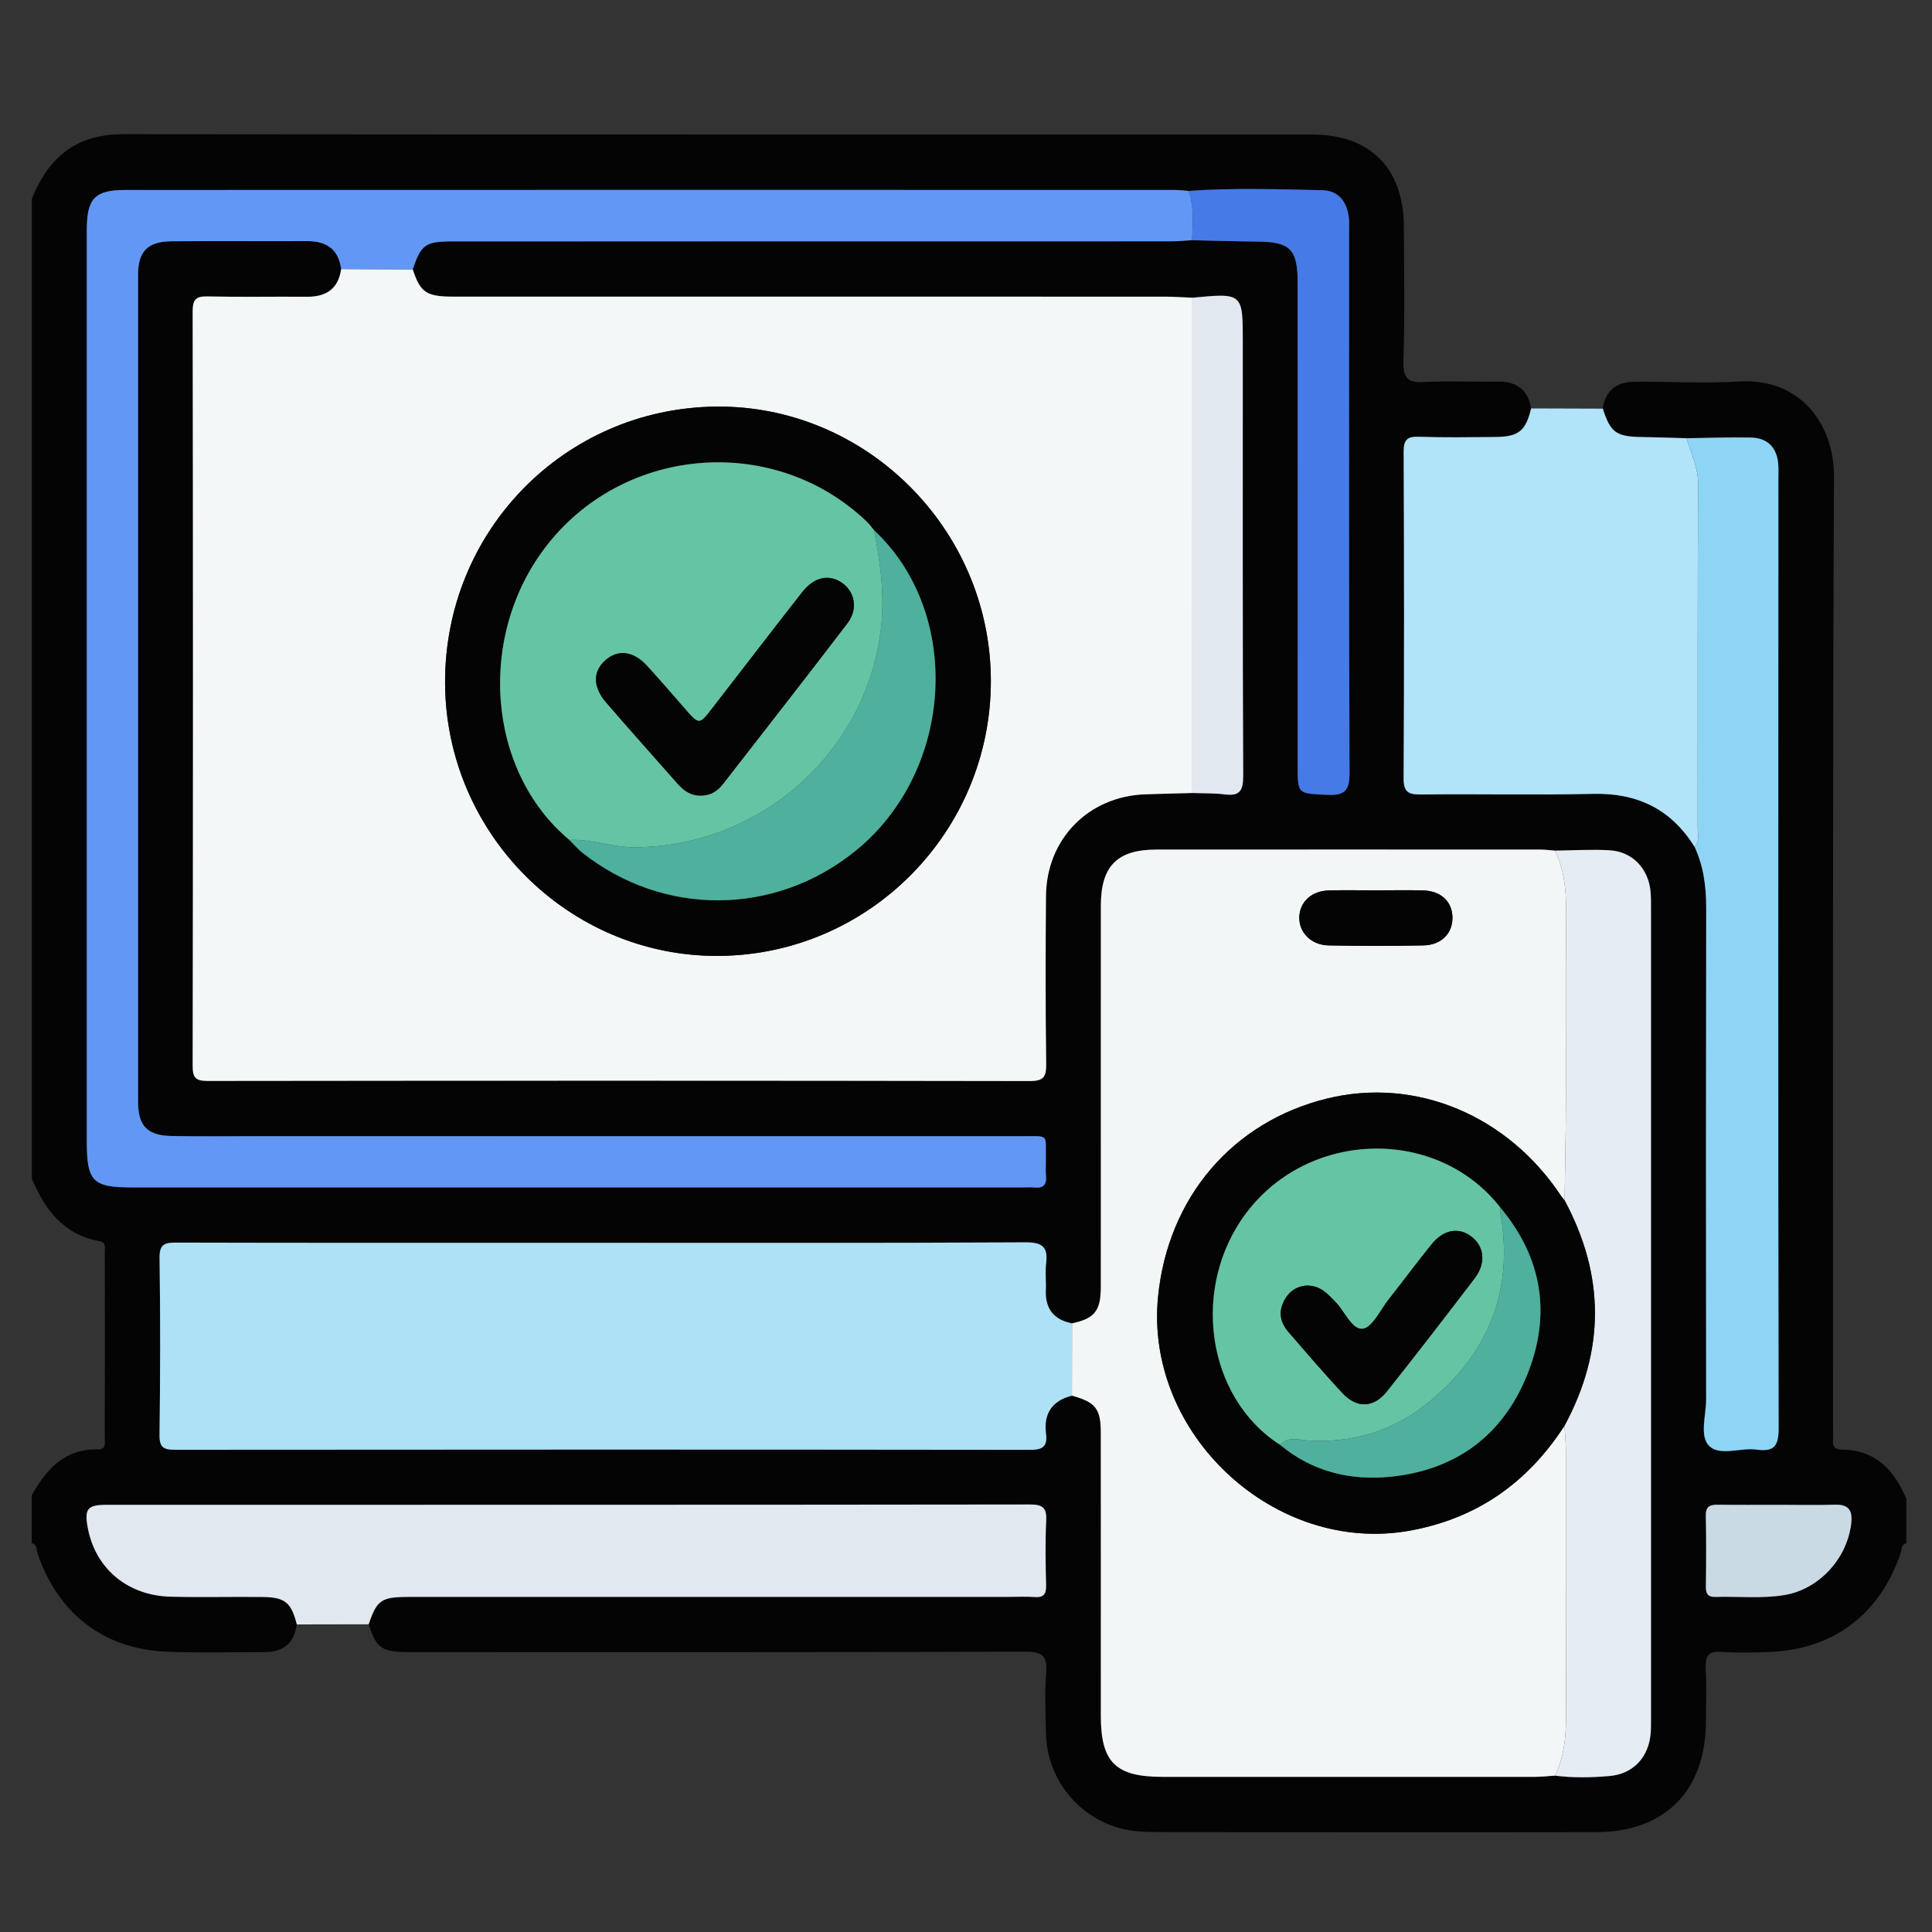 <?xml version="1.0" encoding="UTF-8"?>
<svg xmlns="http://www.w3.org/2000/svg" xmlns:xlink="http://www.w3.org/1999/xlink" version="1.1" id="Layer_1" x="0px" y="0px" width="85px" height="85px" viewBox="0 0 85 85" xml:space="preserve">
<rect x="0" y="0" width="85" height="85" fill="#333333" stroke="none"/>
<g id="Layer_1_1_" display="none">
	<path display="inline" fill="#030303" d="M42.807,4.472c11.269,0,22.541,0.083,33.808-0.04c4.668-0.05,8.201,3.523,8.171,8.15   c-0.093,14.03-0.03,28.062-0.036,42.092c-0.001,3.911-2.402,6.93-6.115,7.725c-0.722,0.156-1.455,0.146-2.188,0.146   c-6.227,0.003-12.452,0.011-18.68-0.011c-0.636-0.004-0.883,0.113-0.861,0.82c0.055,1.887,0.041,3.774,0.005,5.662   c-0.011,0.575,0.123,0.764,0.731,0.756c2.534-0.035,5.071-0.043,7.605-0.002c2.023,0.033,3.799,0.73,5.179,2.27   c0.86,0.957,1.315,2.081,1.313,3.38c-0.004,1.269,0.003,2.536-0.002,3.806c-0.004,1.283-0.434,1.723-1.721,1.723   c-10.113,0.003-20.229,0-30.343,0c-7.945,0-15.89,0.002-23.835,0c-1.569,0-1.926-0.359-1.928-1.938c0-0.985,0-1.973,0-2.959   c0-3.25,1.911-5.522,5.111-6.137c1.094-0.208,2.189-0.146,3.286-0.152c1.888-0.013,3.776-0.036,5.662,0.015   c0.662,0.021,0.786-0.191,0.773-0.801c-0.04-1.859-0.05-3.723,0.003-5.578c0.021-0.731-0.233-0.865-0.905-0.863   c-6.311,0.023-12.622,0.006-18.933,0.018c-3.29,0.008-5.734-1.385-7.253-4.318c-0.511-0.986-0.75-2.061-0.75-3.174   c-0.003-14.37-0.021-28.738,0.01-43.105C0.925,7.689,4.33,4.485,8.742,4.481C20.098,4.464,31.452,4.472,42.807,4.472z    M74.936,42.17c-1.027,0.671-1.494,1.51-0.854,2.717c0.128,0.24,0.154,0.535,0.217,0.807c0.08,0.352,0.286,0.531,0.649,0.523   c1.06,0.271,2.118,0.547,3.18,0.819c1.106,0.296,2.214,0.595,3.322,0.888c0.353,0.094,0.618,0.137,0.601-0.416   c-0.041-1.316-0.031-2.638-0.002-3.955c0.01-0.432-0.166-0.585-0.546-0.673c-1.116-0.26-2.226-0.543-3.338-0.817   c-0.531-0.146-1.083-0.241-1.589-0.447C75.837,41.315,75.316,41.498,74.936,42.17z M80.848,39.854   c0.037,0.02,0.075,0.039,0.114,0.058c-0.017-0.042-0.034-0.083-0.051-0.125c-0.06-0.124-0.103-0.262-0.183-0.37   c-2.58-3.447-7.89-3.564-10.853-0.207c-0.59,0.668-1.183,0.963-2.062,0.733c-5.572-1.457-11.149-2.902-16.729-4.34   c-0.768-0.198-1.188-0.633-1.341-1.429c-0.646-3.31-3.31-5.64-6.655-5.796c-1.201-0.056-2.37,0.157-3.539,0.887   c1.757,0.452,3.354,0.897,4.969,1.264c0.905,0.206,1.41,0.689,1.625,1.59c0.287,1.202,0.631,2.391,0.979,3.577   c0.183,0.612,0.033,1.105-0.394,1.543c-0.94,0.97-1.887,1.936-2.826,2.907c-0.477,0.493-1.016,0.624-1.688,0.435   c-1.353-0.379-2.715-0.724-4.083-1.045c-0.324-0.076-0.655-0.3-1.094-0.127c0.127,0.184,0.211,0.325,0.315,0.45   c2.805,3.407,7.819,3.493,10.792,0.141c0.646-0.726,1.271-0.942,2.221-0.69c5.402,1.437,10.814,2.847,16.238,4.209   c1.008,0.254,1.539,0.721,1.733,1.756c0.356,1.889,1.433,3.345,3.024,4.4c2.127,1.416,5.152,1.555,6.932,0.338   c-0.248-0.279-0.609-0.27-0.923-0.354c-1.356-0.362-2.718-0.711-4.084-1.038c-0.698-0.168-1.144-0.552-1.333-1.251   c-0.338-1.247-0.7-2.488-1.039-3.734c-0.191-0.707-0.05-1.314,0.503-1.847c0.833-0.799,1.657-1.611,2.425-2.471   c0.641-0.716,1.328-0.907,2.258-0.643C77.672,39.123,79.232,39.597,80.848,39.854z M71.443,52.832   c-0.848-0.587-1.752-0.85-2.815-0.828c-3.257,0.059-6.517,0.061-9.772-0.003c-0.922-0.019-1.551,0.265-2.022,1.006   c-0.657,0.611-1.38,0.72-2.146,0.233c-1.453-0.924-2.764-0.811-4.408-0.139c-1.754,0.717-2.854,1.609-3.25,3.438   c-0.166,0.772-0.734,1.168-1.543,1.168c-1.771,0.002-3.542,0.002-5.314,0c-0.764-0.001-1.273-0.366-1.532-1.085   c-0.114-0.316-0.284-0.62-0.35-0.943c-0.254-1.254-0.949-2.021-2.247-2.209c-0.243-0.035-0.501-0.138-0.697-0.283   c-1.479-1.104-2.923-0.855-4.375,0.054c-0.766,0.479-1.487,0.379-2.144-0.234c-0.472-0.745-1.102-1.046-2.026-1.006   c-1.852,0.08-3.709,0.021-5.564,0.024c-4.58,0.009-9.161,0.021-13.741,0.031c-1.038-0.231-1.361-0.592-1.361-1.596   C6.129,37.644,6.128,24.824,6.136,12.005c0-1.399,0.862-2.254,2.25-2.313C8.583,9.683,8.78,9.688,8.977,9.688   c22.568,0,45.134,0,67.705,0c0.281,0,0.563-0.004,0.844,0.021c1.107,0.103,1.912,0.931,1.99,2.044   c0.021,0.281,0.01,0.563,0.01,0.845c0,7.241,0,14.481,0.008,21.722c0,0.31-0.146,0.677,0.283,0.877   c0.785,0.365,1.439,0.938,2.222,1.531c0-0.281,0-0.44,0-0.6c0-7.974,0.008-15.947-0.004-23.92c-0.005-2.98-2.066-5.029-5.06-5.03   c-22.767-0.006-45.531-0.006-68.294,0C5.654,7.181,3.618,9.25,3.61,12.293c-0.008,3.156-0.002,6.311-0.002,9.467   c0,10.96,0.006,21.92-0.006,32.879c-0.002,1.519,0.449,2.82,1.55,3.873c1.112,1.066,2.479,1.317,3.97,1.316   c22.455-0.014,44.911-0.01,67.366-0.01c0.31,0,0.619-0.004,0.93-0.021c2.211-0.107,4.032-1.611,4.475-3.794   c0.342-1.685,0.078-3.396,0.15-5.233C78.824,53.631,75.311,54.195,71.443,52.832z M74.945,34.031   c0.308,0.015,0.627-0.016,0.922,0.054c0.855,0.204,0.976-0.165,0.972-0.946c-0.034-6.354-0.019-12.709-0.019-19.064   c0-1.797,0-1.797-1.872-1.635c-0.169-0.015-0.335-0.044-0.503-0.044C52.814,12.394,31.182,12.397,9.55,12.38   c-0.608,0-0.729,0.175-0.728,0.75c0.017,11.802,0.02,23.604-0.006,35.405c-0.001,0.705,0.233,0.802,0.849,0.799   c4.844-0.021,9.689-0.012,14.534-0.012c0.269,0,0.537,0,0.967,0c-0.768-0.805-0.59-1.563-0.155-2.262   c0.853-1.365,0.727-2.57,0.132-4.112c-0.715-1.852-1.674-3.013-3.592-3.436c-0.753-0.166-1.068-0.736-1.059-1.518   c0.021-1.662,0.005-3.323,0.006-4.985c0.001-1.238,0.155-1.615,1.328-1.917c1.692-0.437,2.481-1.452,3.196-3.057   c0.773-1.735,0.805-3.118-0.13-4.655c-0.489-0.804-0.248-1.476,0.405-2.103c1.138-1.091,2.236-2.224,3.353-3.339   c0.917-0.916,1.249-1.059,2.363-0.427c1.477,0.838,2.726,0.743,4.346,0.105c1.782-0.702,2.845-1.629,3.262-3.439   c0.199-0.863,0.836-1.189,1.712-1.175c1.548,0.027,3.099,0.007,4.646,0.007c1.457,0,1.775,0.124,2.166,1.48   c0.442,1.54,1.338,2.305,2.832,2.987c1.822,0.833,3.312,0.928,4.961-0.115c0.65-0.41,1.287-0.222,1.828,0.331   c0.905,0.927,1.825,1.839,2.748,2.75c1.911,1.888,1.873,1.699,0.728,4.084c-0.419,0.874-0.572,1.615,0.011,2.481   c0.37,0.548,0.657,1.205,0.782,1.852c0.205,1.044,0.806,1.515,1.769,1.842c2.66,0.903,2.346,0.848,2.356,3.405   c0.004,0.758-0.247,1.707,0.112,2.224c0.393,0.564,1.434,0.473,2.181,0.703c0.024,0.008,0.053,0.018,0.079,0.028   c0.322,0.131,0.568,0.053,0.824-0.2C70.182,35.062,72.412,34.192,74.945,34.031z M28.872,35.802   c-0.384-7.415,5.85-14.176,13.27-14.392c7.521-0.219,13.526,4.876,14.538,12.356c0.051,0.375,0.184,0.542,0.524,0.628   c1.553,0.393,3.104,0.795,4.653,1.2c0.383,0.1,0.592,0.101,0.604-0.429c0.043-1.681,0.068-1.681-1.525-2.302   c-0.263-0.102-0.519-0.222-0.785-0.305c-0.649-0.203-1.035-0.629-1.196-1.291c-0.392-1.594-1.022-3.091-1.874-4.496   c-0.318-0.524-0.33-1.057-0.063-1.607c0.172-0.354,0.32-0.717,0.48-1.077c0.563-1.26,0.564-1.263-0.406-2.227   c-0.558-0.555-1.046-1.376-1.714-1.571c-0.721-0.211-1.489,0.494-2.226,0.823c-0.687,0.308-1.271,0.292-1.906-0.106   c-1.102-0.689-2.273-1.287-3.54-1.542c-1.326-0.268-2.115-0.93-2.392-2.239c-0.033-0.162-0.146-0.31-0.176-0.472   c-0.168-0.87-0.664-1.171-1.549-1.069c-0.859,0.099-1.88-0.213-2.564,0.152c-0.661,0.354-0.703,1.461-1.011,2.238   c-0.252,0.637-0.655,1.001-1.322,1.157c-0.987,0.23-1.962,0.541-2.853,1.019c-2.883,1.548-1.911,1.406-5.009,0.099   c-0.406-0.171-0.671-0.167-0.946,0.18c-0.173,0.219-0.398,0.397-0.594,0.6c-0.548,0.563-1.422,1.067-1.547,1.714   c-0.124,0.638,0.483,1.436,0.82,2.14c0.334,0.699,0.313,1.323-0.105,1.989c-0.673,1.076-1.271,2.223-1.501,3.464   c-0.261,1.414-1.067,2.091-2.37,2.493c-1.407,0.433-1.39,0.504-1.383,1.952c0.004,0.787-0.25,1.764,0.121,2.307   c0.369,0.541,1.362,0.688,2.107,0.931c0.758,0.247,1.151,0.742,1.317,1.491c0.232,1.047,0.506,2.131,1.123,2.981   c1.118,1.539,1.053,2.987,0.071,4.498c-0.367,0.563-0.319,1.021,0.257,1.407c0.137,0.093,0.237,0.24,0.362,0.354   c0.6,0.545,1.05,1.491,1.784,1.58c0.679,0.082,1.458-0.479,2.158-0.828c0.678-0.338,1.277-0.304,1.906,0.102   c0.806,0.52,1.659,1.056,2.582,1.216c2.109,0.36,3.345,1.505,3.743,3.588c0.078,0.408,0.328,0.521,0.729,0.511   c0.816-0.027,1.639-0.059,2.449,0.006c0.662,0.054,0.958-0.209,1.131-0.813c0.16-0.563,0.438-1.096,0.633-1.649   c0.193-0.557,0.563-0.904,1.122-1.039c1.653-0.396,3.199-1.056,4.654-1.928c0.474-0.281,0.938-0.295,1.45-0.103   c0.854,0.321,1.705,1.192,2.527,0.896c0.791-0.285,1.315-1.265,2.019-1.869c0.511-0.438,0.573-0.812,0.278-1.425   c-0.369-0.772-1.064-1.556-0.851-2.415c0.226-0.895-0.206-0.964-0.798-1.089c-0.305-0.063-0.619-0.103-0.898-0.224   c-0.559-0.242-0.869-0.075-1.246,0.408c-2.629,3.394-6.104,5.319-10.395,5.502C35.58,49.609,29.284,43.768,28.872,35.802z    M42.837,78.238c7.856,0,15.714,0.005,23.572-0.008c0.858-0.002,2.01,0.379,2.493-0.174c0.424-0.483,0.103-1.607,0.137-2.447   c0.041-0.998-0.413-1.729-1.189-2.289c-0.9-0.65-1.928-0.862-3.024-0.862c-14.673,0.005-29.345,0.004-44.017,0.004   c-0.226,0-0.451-0.002-0.675,0.017c-2.325,0.191-3.51,1.459-3.51,3.748c0,0.338,0.051,0.688-0.01,1.012   c-0.168,0.904,0.253,1.021,1.05,1.02C26.053,78.229,34.445,78.238,42.837,78.238z M42.756,69.755c3.547,0,7.096-0.009,10.645,0.011   c0.549,0.002,0.802-0.092,0.787-0.729c-0.043-1.913-0.039-3.83-0.004-5.743c0.012-0.62-0.238-0.761-0.791-0.76   c-7.098,0.01-14.191,0.011-21.29-0.005c-0.522,0-0.676,0.166-0.669,0.68c0.025,1.941,0.036,3.887-0.005,5.828   c-0.012,0.615,0.199,0.734,0.767,0.73C35.717,69.743,39.237,69.755,42.756,69.755z M51.479,42.481   c-0.918-0.495-1.563-0.34-2.375,0.355c-5.365,4.607-13.638,2.094-15.629-4.689c-0.187-0.637-0.344-1.272,0.176-1.829   c0.523-0.561,1.155-0.438,1.806-0.269c2.121,0.552,4.249,1.08,6.369,1.632c0.311,0.081,0.543,0.148,0.837-0.112   c1.762-1.557,1.749-1.543,1.166-3.745c-0.151-0.574-0.441-0.801-0.995-0.934c-2.103-0.508-4.196-1.057-6.287-1.612   c-1.507-0.4-1.809-1.489-0.745-2.606c4.949-5.192,13.729-3.345,16.174,3.403c0.073,0.211,0.139,0.427,0.207,0.641   c0.245,0.746,0.991,0.717,1.473,0.663c0.434-0.049,0.104-0.634,0.017-0.957c-1.271-4.605-5.249-7.93-9.894-8.291   c-4.811-0.374-9.317,2.3-11.229,6.659c-1.946,4.435-0.879,9.558,2.675,12.853C39.92,48.001,47.711,47.467,51.479,42.481z    M60.552,49.271c2.269,0,4.388,0,6.589,0c-0.58-0.953-1.072-1.862-1.316-2.875c-0.068-0.282-0.271-0.342-0.482-0.396   c-1.711-0.445-3.426-0.873-5.133-1.327c-0.516-0.136-0.563,0.084-0.402,0.468c0.282,0.672,0.576,1.338,0.896,1.994   C61.05,47.855,61.2,48.557,60.552,49.271z"></path>
	<path display="inline" fill="#D7EBFD" d="M74.945,34.031c-2.533,0.161-4.766,1.03-6.59,2.832c-0.256,0.253-0.502,0.332-0.824,0.2   c-0.026-0.011-0.053-0.02-0.079-0.028c-0.747-0.23-1.788-0.139-2.181-0.703c-0.359-0.518-0.108-1.466-0.112-2.224   c-0.013-2.558,0.304-2.502-2.357-3.405c-0.962-0.327-1.563-0.798-1.768-1.842c-0.125-0.647-0.412-1.304-0.782-1.852   c-0.583-0.867-0.43-1.607-0.011-2.481c1.147-2.385,1.186-2.196-0.728-4.084c-0.923-0.91-1.843-1.823-2.746-2.75   c-0.543-0.553-1.18-0.741-1.828-0.331c-1.651,1.042-3.141,0.947-4.961,0.115c-1.494-0.682-2.392-1.447-2.834-2.987   c-0.391-1.356-0.707-1.479-2.164-1.48c-1.551,0-3.101,0.021-4.647-0.007c-0.876-0.015-1.513,0.312-1.712,1.175   c-0.417,1.81-1.48,2.737-3.262,3.439c-1.62,0.638-2.869,0.733-4.346-0.105c-1.115-0.632-1.446-0.489-2.363,0.427   c-1.116,1.115-2.214,2.248-3.353,3.339c-0.653,0.627-0.895,1.298-0.405,2.103c0.935,1.538,0.903,2.92,0.13,4.655   c-0.714,1.604-1.503,2.62-3.196,3.057c-1.173,0.303-1.327,0.679-1.328,1.917c-0.001,1.662,0.014,3.324-0.006,4.985   c-0.009,0.782,0.305,1.352,1.059,1.518c1.918,0.422,2.877,1.584,3.592,3.436c0.595,1.542,0.721,2.747-0.132,4.112   c-0.435,0.696-0.613,1.457,0.155,2.262c-0.43,0-0.698,0-0.967,0c-4.844,0-9.689-0.012-14.534,0.012   c-0.616,0.003-0.85-0.094-0.849-0.799C8.843,36.733,8.84,24.931,8.823,13.129c0-0.575,0.12-0.75,0.728-0.75   c21.631,0.017,43.264,0.014,64.895,0.016c0.168,0,0.334,0.029,0.504,0.044C74.947,19.637,74.945,26.834,74.945,34.031z"></path>
	<path display="inline" fill="#E8EBED" d="M28.825,53.007c0.657,0.613,1.378,0.714,2.144,0.234c1.452-0.909,2.897-1.157,4.375-0.054   c0.196,0.146,0.455,0.248,0.697,0.283c1.298,0.188,1.993,0.955,2.247,2.209c0.065,0.323,0.236,0.627,0.35,0.943   c0.259,0.719,0.768,1.084,1.532,1.085c1.771,0.002,3.543,0.002,5.314,0c0.809,0,1.379-0.396,1.545-1.168   c0.394-1.829,1.494-2.724,3.248-3.438c1.646-0.672,2.957-0.785,4.408,0.139c0.766,0.484,1.486,0.378,2.146-0.233   c4.573,0.004,9.146,0.007,13.721,0.015c0.315,0,0.614-0.035,0.892-0.188c3.867,1.364,7.383,0.799,10.601-2.063   c-0.071,1.843,0.188,3.553-0.149,5.234c-0.441,2.182-2.265,3.686-4.476,3.794c-0.312,0.017-0.62,0.021-0.931,0.021   c-22.454,0-44.91-0.004-67.365,0.011c-1.49,0.001-2.858-0.25-3.97-1.315c-1.101-1.055-1.552-2.357-1.55-3.873   C3.615,43.68,3.608,32.72,3.608,21.76c0-3.156-0.006-6.311,0.002-9.467C3.618,9.25,5.654,7.181,8.678,7.18   c22.765-0.006,45.53-0.006,68.294,0c2.991,0,5.055,2.05,5.06,5.03c0.012,7.974,0.004,15.947,0.004,23.92c0,0.159,0,0.318,0,0.6   c-0.78-0.593-1.435-1.166-2.22-1.531c-0.433-0.2-0.285-0.567-0.285-0.877c-0.008-7.241-0.006-14.481-0.006-21.722   c0-0.282,0.009-0.564-0.012-0.845c-0.076-1.114-0.883-1.942-1.988-2.044c-0.28-0.026-0.563-0.021-0.846-0.021   c-22.568-0.001-45.137-0.001-67.705,0c-0.197,0-0.395-0.005-0.592,0.003c-1.388,0.059-2.249,0.914-2.25,2.313   c-0.005,12.818-0.004,25.638,0,38.457c0,1.004,0.324,1.362,1.361,1.596c-0.106,0.771,0.311,0.967,0.993,0.965   C15.267,53.011,22.046,53.011,28.825,53.007z"></path>
	<path display="inline" fill="#FBDD75" d="M28.872,35.802c0.413,7.966,6.708,13.808,14.671,13.474   c4.289-0.18,7.766-2.106,10.395-5.5c0.375-0.483,0.688-0.65,1.246-0.408c0.279,0.119,0.596,0.16,0.898,0.224   c0.592,0.125,1.021,0.194,0.798,1.091c-0.216,0.857,0.479,1.641,0.851,2.414c0.295,0.612,0.23,0.984-0.278,1.426   c-0.701,0.604-1.228,1.584-2.021,1.869c-0.822,0.295-1.674-0.576-2.524-0.897c-0.515-0.192-0.979-0.181-1.451,0.103   c-1.455,0.872-3.001,1.53-4.654,1.928c-0.563,0.136-0.929,0.482-1.12,1.037c-0.195,0.558-0.475,1.086-0.635,1.651   c-0.173,0.604-0.469,0.866-1.131,0.813c-0.813-0.063-1.633-0.035-2.449-0.008c-0.4,0.014-0.651-0.102-0.729-0.51   c-0.398-2.083-1.634-3.226-3.743-3.588c-0.923-0.16-1.776-0.695-2.582-1.216c-0.629-0.403-1.228-0.438-1.906-0.103   c-0.7,0.35-1.479,0.91-2.158,0.83c-0.734-0.09-1.184-1.035-1.784-1.58c-0.125-0.112-0.225-0.262-0.362-0.354   c-0.576-0.387-0.625-0.844-0.257-1.407c0.982-1.511,1.046-2.959-0.071-4.498c-0.617-0.851-0.891-1.934-1.123-2.981   c-0.166-0.749-0.559-1.244-1.317-1.491c-0.745-0.243-1.738-0.39-2.107-0.931c-0.371-0.543-0.116-1.521-0.121-2.307   c-0.007-1.448-0.024-1.519,1.383-1.952c1.303-0.402,2.109-1.079,2.37-2.493c0.23-1.242,0.828-2.389,1.501-3.464   c0.418-0.666,0.44-1.29,0.105-1.989c-0.337-0.704-0.944-1.502-0.82-2.14c0.125-0.647,0.999-1.151,1.547-1.714   c0.196-0.202,0.421-0.38,0.594-0.6c0.275-0.347,0.54-0.351,0.946-0.18c3.098,1.307,2.126,1.449,5.009-0.099   c0.891-0.478,1.866-0.789,2.853-1.019c0.667-0.155,1.07-0.52,1.322-1.157c0.308-0.777,0.35-1.885,1.011-2.238   c0.684-0.366,1.705-0.054,2.564-0.152c0.887-0.102,1.381,0.2,1.551,1.069c0.028,0.163,0.141,0.31,0.174,0.472   c0.274,1.309,1.063,1.971,2.392,2.239c1.265,0.255,2.44,0.853,3.54,1.542c0.636,0.398,1.223,0.414,1.906,0.106   c0.732-0.329,1.505-1.034,2.226-0.823c0.668,0.195,1.156,1.016,1.714,1.571c0.973,0.964,0.969,0.967,0.406,2.227   c-0.16,0.359-0.311,0.723-0.482,1.077c-0.268,0.551-0.256,1.083,0.063,1.607c0.851,1.404,1.481,2.901,1.874,4.496   c0.16,0.662,0.547,1.087,1.197,1.291c0.268,0.083,0.521,0.203,0.785,0.305c1.596,0.622,1.567,0.621,1.524,2.302   c-0.014,0.53-0.224,0.529-0.604,0.429c-1.549-0.404-3.102-0.807-4.652-1.2c-0.342-0.086-0.475-0.253-0.525-0.628   c-1.011-7.48-7.016-12.575-14.537-12.356C34.722,21.625,28.488,28.387,28.872,35.802z"></path>
	<path display="inline" fill="#EBEEF0" d="M42.837,78.238c-8.393,0-16.785-0.012-25.177,0.018c-0.797,0.002-1.218-0.113-1.05-1.018   c0.061-0.326,0.01-0.674,0.01-1.012c0-2.289,1.186-3.559,3.51-3.748c0.224-0.021,0.45-0.019,0.675-0.019   c14.672,0,29.345,0.001,44.017-0.004c1.099,0,2.123,0.212,3.025,0.862c0.775,0.561,1.229,1.289,1.188,2.287   c-0.034,0.842,0.287,1.965-0.138,2.447c-0.482,0.553-1.635,0.172-2.492,0.174C58.552,78.243,50.693,78.238,42.837,78.238z"></path>
	<path display="inline" fill="#817481" d="M80.846,39.855c-1.611-0.258-3.174-0.732-4.738-1.177   c-0.93-0.264-1.615-0.073-2.258,0.643c-0.768,0.86-1.592,1.672-2.425,2.471c-0.553,0.531-0.694,1.14-0.503,1.845   c0.339,1.248,0.701,2.489,1.039,3.736c0.189,0.7,0.635,1.083,1.333,1.251c1.366,0.327,2.728,0.676,4.084,1.038   c0.313,0.084,0.675,0.072,0.923,0.352c-1.779,1.219-4.805,1.08-6.932-0.336c-1.594-1.058-2.668-2.514-3.023-4.4   c-0.195-1.035-0.729-1.504-1.734-1.756c-5.424-1.363-10.836-2.772-16.238-4.209c-0.947-0.252-1.575-0.036-2.221,0.69   c-2.975,3.352-7.987,3.268-10.792-0.141c-0.104-0.125-0.188-0.266-0.315-0.45c0.438-0.173,0.77,0.052,1.094,0.127   c1.368,0.321,2.731,0.666,4.083,1.045c0.673,0.189,1.211,0.058,1.689-0.435c0.938-0.971,1.885-1.937,2.825-2.907   c0.427-0.438,0.572-0.932,0.394-1.543c-0.353-1.186-0.692-2.375-0.979-3.577c-0.215-0.901-0.719-1.385-1.625-1.59   c-1.614-0.367-3.21-0.813-4.968-1.264c1.169-0.73,2.338-0.943,3.539-0.887c3.346,0.157,6.012,2.487,6.655,5.796   c0.153,0.795,0.573,1.23,1.341,1.429c5.577,1.438,11.154,2.883,16.729,4.34c0.88,0.23,1.472-0.064,2.062-0.733   c2.964-3.358,8.271-3.24,10.853,0.207c0.08,0.108,0.123,0.246,0.183,0.37C80.891,39.81,80.867,39.832,80.846,39.855z"></path>
	<path display="inline" fill="#A499A4" d="M42.756,69.755c-3.52,0-7.04-0.012-10.56,0.013c-0.568,0.004-0.779-0.115-0.767-0.729   c0.041-1.94,0.03-3.888,0.005-5.828c-0.006-0.515,0.147-0.681,0.669-0.678c7.096,0.014,14.192,0.013,21.29,0.003   c0.553-0.001,0.803,0.14,0.791,0.76c-0.035,1.913-0.039,3.83,0.004,5.743c0.015,0.638-0.238,0.729-0.787,0.729   C49.854,69.746,46.305,69.755,42.756,69.755z"></path>
	<path display="inline" fill="#E7E9EB" d="M51.479,42.481c-3.768,4.985-11.559,5.52-16.256,1.162   c-3.554-3.294-4.621-8.417-2.675-12.854c1.912-4.359,6.421-7.033,11.229-6.659c4.646,0.361,8.623,3.686,9.895,8.291   c0.09,0.322,0.417,0.908-0.018,0.957c-0.479,0.054-1.227,0.083-1.473-0.663c-0.068-0.213-0.133-0.43-0.207-0.641   c-2.443-6.748-11.225-8.595-16.173-3.403c-1.064,1.117-0.762,2.207,0.745,2.606c2.091,0.555,4.184,1.104,6.287,1.612   c0.552,0.133,0.843,0.36,0.995,0.934c0.583,2.202,0.596,2.188-1.166,3.745c-0.294,0.26-0.526,0.193-0.837,0.112   c-2.121-0.553-4.248-1.081-6.369-1.632c-0.65-0.169-1.283-0.292-1.806,0.269c-0.52,0.556-0.363,1.191-0.176,1.829   c1.993,6.784,10.265,9.297,15.63,4.689C49.913,42.141,50.561,41.986,51.479,42.481z"></path>
	<path display="inline" fill="#C3E1FE" d="M74.945,34.031c0-7.197,0.002-14.394,0.003-21.591c1.872-0.162,1.872-0.162,1.872,1.635   c0,6.355-0.016,12.71,0.019,19.064c0.004,0.781-0.114,1.149-0.972,0.946C75.572,34.015,75.253,34.046,74.945,34.031z"></path>
	<path display="inline" fill="#D4E8FA" d="M60.552,49.271c0.648-0.715,0.498-1.416,0.147-2.139   c-0.318-0.654-0.612-1.322-0.896-1.994c-0.16-0.384-0.109-0.604,0.403-0.468c1.707,0.454,3.422,0.884,5.133,1.327   c0.212,0.057,0.414,0.113,0.481,0.396c0.246,1.013,0.738,1.922,1.318,2.875C64.939,49.271,62.82,49.271,60.552,49.271z"></path>
	<path display="inline" fill="#D2E4F3" d="M28.825,53.007c-6.779,0.004-13.559,0.004-20.338,0.017   c-0.683,0.002-1.099-0.193-0.993-0.965c4.58-0.012,9.161-0.022,13.741-0.033c1.855-0.004,3.712,0.058,5.564-0.022   C27.724,51.961,28.353,52.262,28.825,53.007z"></path>
	<path display="inline" fill="#E6E9EC" d="M78.164,42.063c1.111,0.274,2.223,0.557,3.338,0.817c0.38,0.088,0.557,0.242,0.546,0.673   c-0.03,1.317-0.039,2.639,0.002,3.955c0.019,0.553-0.248,0.51-0.601,0.416c-1.108-0.293-2.215-0.592-3.322-0.888   C78.141,45.379,78.15,43.721,78.164,42.063z"></path>
	<path display="inline" fill="#C2DFFB" d="M78.164,42.063c-0.014,1.658-0.023,3.315-0.037,4.974c-1.061-0.273-2.12-0.547-3.18-0.819   c-0.004-1.35-0.008-2.698-0.012-4.047c0.381-0.673,0.899-0.855,1.64-0.554C77.081,41.822,77.633,41.918,78.164,42.063z"></path>
	<path display="inline" fill="#D2E4F3" d="M71.443,52.832c-0.277,0.154-0.576,0.189-0.894,0.188   c-4.573-0.008-9.146-0.01-13.721-0.014c0.473-0.742,1.103-1.023,2.022-1.006c3.256,0.063,6.518,0.063,9.772,0.003   C69.691,51.982,70.598,52.245,71.443,52.832z"></path>
	<path display="inline" fill="#D3E6F8" d="M74.936,42.17c0.004,1.35,0.008,2.698,0.014,4.047c-0.363,0.008-0.569-0.174-0.649-0.523   c-0.063-0.271-0.089-0.564-0.217-0.807C73.441,43.682,73.906,42.841,74.936,42.17z"></path>
	<path display="inline" fill="#817481" d="M80.911,39.788c0.017,0.042,0.034,0.083,0.051,0.125c-0.039-0.02-0.077-0.039-0.114-0.058   C80.867,39.832,80.891,39.81,80.911,39.788z"></path>
</g>
<path fill-rule="evenodd" clip-rule="evenodd" fill="#040405" d="M1.401,51.852c0-14.369,0-28.738,0-43.108  C2.128,6.93,3.353,5.902,5.407,5.905c17.439,0.02,34.878,0.009,52.316,0.014c2.572,0,4.034,1.487,4.042,4.071  c0.005,1.971,0.043,3.942-0.02,5.912c-0.025,0.781,0.237,0.943,0.941,0.905c1.044-0.057,2.094,0.004,3.14-0.021  c0.847-0.021,1.39,0.308,1.538,1.183c-0.24,0.988-0.55,1.247-1.559,1.255c-1.127,0.01-2.255,0.029-3.38-0.01  c-0.522-0.018-0.673,0.135-0.672,0.668c0.021,4.778,0.026,9.556-0.002,14.333c-0.006,0.643,0.21,0.744,0.777,0.737  c2.523-0.03,5.047,0.03,7.565-0.027c1.947-0.044,3.433,0.676,4.463,2.339c0.394,0.847,0.507,1.739,0.506,2.67  c-0.013,7.211-0.011,14.421-0.003,21.632c0.002,0.696-0.297,1.599,0.124,2.036c0.459,0.479,1.376,0.078,2.085,0.172  c0.748,0.102,0.983-0.117,0.981-0.935c-0.025-13.935-0.013-27.871-0.01-41.807c0-0.188,0.008-0.378-0.003-0.566  c-0.047-0.761-0.458-1.202-1.217-1.218c-0.938-0.019-1.878,0.019-2.816,0.031c-0.657-0.018-1.317-0.044-1.975-0.053  c-1.124-0.016-1.378-0.198-1.714-1.249c0.125-0.775,0.564-1.172,1.409-1.181c1.53-0.016,3.063,0.084,4.587-0.011  c2.673-0.168,4.189,1.858,4.178,4.189c-0.066,13.929-0.037,27.857-0.042,41.787c0,0.188,0.013,0.378-0.003,0.567  c-0.021,0.289,0.057,0.447,0.39,0.449c1.478,0.011,2.311,0.895,2.839,2.171c0,0.649,0,1.298,0,1.945  c-0.246,0.059-0.203,0.298-0.257,0.456c-0.932,2.715-2.996,4.252-5.856,4.335c-0.671,0.018-1.347,0.041-2.014-0.009  c-0.586-0.044-0.729,0.188-0.702,0.735c0.045,0.782,0.016,1.564,0.011,2.348c-0.014,3.019-1.803,4.841-4.807,4.847  c-6.31,0.01-12.615,0.002-18.925,0c-0.429,0-0.858,0-1.285-0.036c-2.234-0.196-3.965-2.047-4.02-4.307  c-0.021-0.892-0.057-1.785,0.011-2.672c0.056-0.739-0.173-0.924-0.908-0.923c-9.046,0.029-18.092,0.021-27.137,0.019  c-1.187,0-1.419-0.167-1.765-1.228c0.363-1.072,0.55-1.204,1.778-1.204c8.774-0.001,17.547,0,26.321,0  c0.404,0,0.808-0.024,1.207,0.005c0.398,0.027,0.504-0.138,0.496-0.518c-0.023-0.942-0.041-1.89,0.005-2.832  c0.025-0.559-0.129-0.721-0.701-0.721c-13.55,0.018-27.099,0.013-40.649,0.015c-0.84,0-0.975,0.184-0.813,1.032  c0.342,1.785,1.757,2.969,3.663,3.01c1.341,0.031,2.683-0.003,4.024,0.012c0.989,0.01,1.261,0.242,1.506,1.207  c-0.108,0.832-0.594,1.222-1.412,1.222c-1.416,0-2.834,0.036-4.249-0.014c-2.8-0.097-4.826-1.651-5.743-4.323  c-0.054-0.158-0.008-0.397-0.255-0.456c0-0.702,0-1.404,0-2.106c0.639-1.151,1.452-2.048,2.904-2.02  c0.386,0.008,0.309-0.29,0.309-0.517c0.004-2.722,0.005-5.443,0.001-8.163c0-0.195,0.077-0.426-0.256-0.486  C2.8,54.319,1.973,53.22,1.401,51.852z M52.45,10.568c0.937,0.021,1.874,0.052,2.809,0.06c1.52,0.011,1.833,0.32,1.833,1.853  c0.004,7.07,0.001,14.139,0.001,21.208c0,1.267,0.004,1.219,1.29,1.282c0.762,0.037,0.993-0.167,0.99-0.964  c-0.029-7.933-0.018-15.866-0.018-23.798c0-0.216,0.015-0.434-0.012-0.646c-0.091-0.699-0.456-1.18-1.188-1.194  C56.203,8.328,54.249,8.26,52.297,8.4c-0.214-0.015-0.427-0.042-0.642-0.042C36.273,8.355,20.89,8.354,5.507,8.356  c-1.334,0.001-1.688,0.375-1.688,1.752c0,13.37,0,26.739,0,40.109c0,1.761,0.256,2.022,1.987,2.022c13.075,0,26.148,0,39.224,0  c0.16,0,0.323-0.015,0.482,0.003c0.381,0.039,0.545-0.113,0.507-0.506c-0.023-0.24,0-0.486-0.006-0.729  c-0.018-1.137,0.177-1.02-1.038-1.02c-11.221-0.003-22.442-0.002-33.664-0.002c-1.262,0-2.523,0.017-3.785-0.009  c-1.048-0.022-1.452-0.45-1.452-1.503c-0.003-12.126-0.003-24.254,0-36.381c0-1.035,0.423-1.47,1.472-1.479  c1.987-0.018,3.974,0.001,5.96-0.008c0.849-0.004,1.385,0.347,1.504,1.229c-0.127,0.881-0.667,1.226-1.513,1.218  c-1.449-0.012-2.899,0.018-4.347-0.014c-0.507-0.012-0.673,0.104-0.673,0.652c0.018,11.07,0.018,22.139,0,33.208  c0,0.543,0.16,0.654,0.67,0.654c12.048-0.014,24.098-0.018,36.147,0.005c0.63,0.002,0.742-0.187,0.734-0.768  c-0.033-2.455-0.028-4.913-0.009-7.37c0.019-2.503,1.862-4.383,4.353-4.476c0.693-0.026,1.391-0.039,2.087-0.058  c0.479,0.018,0.963,0.001,1.438,0.062c0.647,0.082,0.799-0.172,0.798-0.803c-0.026-6.364-0.017-12.728-0.017-19.091  c0-2.169,0-2.169-2.218-1.959c-0.402-0.016-0.802-0.046-1.202-0.046c-10.44-0.002-20.881-0.001-31.322-0.002  c-1.181,0-1.445-0.184-1.776-1.2c0.365-1.092,0.552-1.229,1.76-1.229c10.524-0.002,21.047,0,31.57-0.003  C51.811,10.619,52.131,10.586,52.45,10.568z M47.164,58.223c-0.812-0.162-1.193-0.652-1.151-1.487  c0.017-0.377-0.035-0.76,0.011-1.133c0.087-0.71-0.125-0.948-0.895-0.945c-6.656,0.035-13.313,0.021-19.971,0.021  c-5.797,0-11.596,0.005-17.394-0.01c-0.52-0.003-0.753,0.064-0.744,0.682c0.037,2.593,0.033,5.186-0.002,7.777  c-0.007,0.565,0.19,0.656,0.687,0.656c12.536-0.012,25.071-0.013,37.608,0.003c0.556,0.001,0.779-0.137,0.707-0.712  c-0.111-0.883,0.268-1.454,1.141-1.671c1.042,0.288,1.27,0.573,1.271,1.633c0.004,4.15,0.001,8.302,0.001,12.452  c0,2.044,0.647,2.686,2.706,2.686c5.465,0.002,10.932,0.002,16.396,0c0.294-0.003,0.587-0.033,0.88-0.053  c0.799,0.101,1.604,0.086,2.401,0.017c1.056-0.093,1.738-0.846,1.81-1.921c0.015-0.214,0.012-0.429,0.012-0.646  c0.001-11.866,0.001-23.732,0-35.599c0-0.243,0.003-0.487-0.018-0.728c-0.086-1.018-0.792-1.776-1.802-1.835  c-0.799-0.046-1.603,0.006-2.404,0.016c-0.215-0.016-0.426-0.045-0.639-0.045c-5.634-0.002-11.27-0.004-16.902,0  c-1.723,0.001-2.438,0.728-2.439,2.464c-0.001,5.585,0.002,11.174-0.001,16.761C48.432,57.676,48.164,58.01,47.164,58.223z   M78.239,66.206c-0.881,0-1.765,0.008-2.645-0.004c-0.346-0.005-0.555,0.057-0.546,0.479c0.022,1.05,0.016,2.098,0.003,3.147  c-0.003,0.313,0.12,0.439,0.424,0.43c1.015-0.03,2.035,0.084,3.042-0.084c1.511-0.253,2.738-1.592,2.927-3.129  c0.071-0.576-0.095-0.865-0.718-0.845C79.897,66.226,79.069,66.206,78.239,66.206z"></path>
<path fill-rule="evenodd" clip-rule="evenodd" fill="#F4F7F8" d="M18.16,11.851c0.331,1.016,0.595,1.2,1.776,1.2  c10.441,0.001,20.881,0,31.322,0.002c0.4,0,0.8,0.03,1.202,0.046c-0.001,7.264-0.001,14.528-0.001,21.791  c-0.696,0.019-1.394,0.032-2.087,0.058c-2.49,0.092-4.334,1.973-4.353,4.476c-0.02,2.457-0.024,4.915,0.009,7.37  c0.008,0.581-0.104,0.77-0.734,0.768c-12.049-0.022-24.099-0.019-36.147-0.005c-0.511,0-0.671-0.111-0.67-0.654  c0.018-11.07,0.018-22.139,0-33.208c0-0.549,0.166-0.664,0.673-0.652c1.448,0.032,2.898,0.002,4.347,0.014  c0.846,0.008,1.386-0.336,1.513-1.218C16.06,11.842,17.11,11.846,18.16,11.851z M31.614,42.056  c6.637-0.042,12.006-5.484,11.979-12.142c-0.027-6.648-5.507-12.096-12.094-12.025c-6.662,0.072-11.954,5.481-11.917,12.181  C19.619,36.695,25.042,42.098,31.614,42.056z"></path>
<path fill-rule="evenodd" clip-rule="evenodd" fill="#F3F6F7" d="M68.414,78.121c-0.293,0.02-0.586,0.05-0.88,0.053  c-5.464,0.002-10.931,0.002-16.396,0c-2.059,0-2.706-0.642-2.706-2.686c0-4.15,0.003-8.302-0.001-12.452  c-0.001-1.06-0.229-1.345-1.271-1.633c0.001-1.06,0.004-2.119,0.004-3.181c1-0.213,1.268-0.547,1.268-1.619  c0.003-5.587,0-11.176,0.001-16.761c0.002-1.736,0.717-2.463,2.439-2.464c5.633-0.004,11.269-0.002,16.902,0  c0.213,0,0.424,0.03,0.639,0.045c0.512,1.047,0.502,2.167,0.49,3.298c-0.025,2.58-0.001,5.16-0.009,7.743  c-0.006,1.448-0.038,2.898-0.058,4.349c-0.05-0.062-0.104-0.118-0.149-0.187c-2.357-3.565-6.401-5.251-10.303-4.295  c-4.154,1.018-6.998,4.35-7.434,8.708c-0.607,6.06,5.151,11.39,11.105,10.298c2.94-0.54,5.163-2.116,6.776-4.613  c0.021,0.375,0.061,0.752,0.061,1.126c0.005,3.604-0.008,7.207,0.009,10.81C68.906,75.843,68.95,77.021,68.414,78.121z   M60.54,39.172c-0.694,0-1.392-0.017-2.085,0.004c-0.756,0.024-1.264,0.502-1.291,1.16c-0.025,0.678,0.509,1.242,1.288,1.258  c1.392,0.028,2.782,0.03,4.174,0c0.804-0.018,1.297-0.546,1.276-1.256c-0.021-0.675-0.506-1.136-1.273-1.162  C61.933,39.154,61.235,39.171,60.54,39.172z"></path>
<path fill-rule="evenodd" clip-rule="evenodd" fill="#AEE0F6" d="M47.164,58.223c0,1.062-0.003,2.121-0.004,3.181  c-0.872,0.217-1.251,0.788-1.14,1.671c0.072,0.575-0.151,0.713-0.707,0.712c-12.537-0.016-25.072-0.015-37.608-0.003  c-0.497,0-0.694-0.091-0.687-0.656c0.035-2.592,0.039-5.185,0.002-7.777c-0.009-0.617,0.225-0.685,0.744-0.682  c5.798,0.015,11.597,0.01,17.394,0.01c6.658,0,13.315,0.015,19.971-0.021c0.77-0.003,0.981,0.235,0.895,0.945  c-0.046,0.373,0.006,0.756-0.011,1.133C45.971,57.57,46.353,58.061,47.164,58.223z"></path>
<path fill-rule="evenodd" clip-rule="evenodd" fill="#6297F5" d="M18.16,11.851c-1.05-0.005-2.101-0.009-3.15-0.014  c-0.12-0.883-0.656-1.233-1.504-1.229c-1.986,0.009-3.973-0.01-5.96,0.008c-1.048,0.009-1.472,0.444-1.472,1.479  c-0.003,12.127-0.003,24.255,0,36.381c0,1.053,0.404,1.48,1.452,1.503c1.262,0.025,2.523,0.009,3.785,0.009  c11.222,0,22.443-0.001,33.664,0.002c1.215,0,1.021-0.117,1.038,1.02c0.006,0.242-0.018,0.488,0.006,0.729  c0.038,0.393-0.126,0.545-0.507,0.506c-0.159-0.018-0.322-0.003-0.482-0.003c-13.076,0-26.149,0-39.224,0  c-1.731,0-1.987-0.262-1.987-2.022c0-13.37,0-26.739,0-40.109c0-1.378,0.354-1.751,1.688-1.752  C20.89,8.354,36.273,8.355,51.655,8.357c0.215,0,0.428,0.028,0.642,0.042c0.251,0.708,0.168,1.441,0.153,2.168  c-0.319,0.018-0.64,0.051-0.96,0.051c-10.523,0.003-21.046,0.001-31.57,0.003C18.712,10.622,18.525,10.759,18.16,11.851z"></path>
<path fill-rule="evenodd" clip-rule="evenodd" fill="#B1E3F9" d="M67.365,17.969c1.05,0.003,2.1,0.007,3.152,0.01  c0.336,1.051,0.59,1.233,1.714,1.249c0.657,0.009,1.317,0.035,1.975,0.053c0.187,0.665,0.51,1.274,0.504,2.013  c-0.028,5.041-0.013,10.08-0.018,15.12c-0.001,0.287,0.093,0.598-0.134,0.852c-1.03-1.664-2.516-2.384-4.463-2.339  c-2.519,0.057-5.042-0.003-7.565,0.027c-0.567,0.006-0.783-0.095-0.777-0.737c0.028-4.777,0.023-9.555,0.002-14.333  c-0.001-0.533,0.149-0.686,0.672-0.668c1.125,0.039,2.253,0.02,3.38,0.01C66.815,19.216,67.125,18.957,67.365,17.969z"></path>
<path fill-rule="evenodd" clip-rule="evenodd" fill="#E1E8EF" d="M16.221,71.462c-1.054,0.002-2.108,0.005-3.162,0.006  c-0.246-0.965-0.518-1.197-1.506-1.207c-1.342-0.015-2.683,0.02-4.024-0.012c-1.905-0.041-3.32-1.225-3.663-3.01  c-0.162-0.849-0.028-1.032,0.813-1.032c13.55-0.002,27.099,0.003,40.649-0.015c0.572,0,0.727,0.162,0.701,0.721  c-0.046,0.942-0.028,1.89-0.005,2.832c0.008,0.38-0.098,0.545-0.496,0.518c-0.399-0.029-0.803-0.005-1.207-0.005  c-8.773,0-17.546-0.001-26.321,0C16.771,70.258,16.584,70.39,16.221,71.462z"></path>
<path fill-rule="evenodd" clip-rule="evenodd" fill="#8ED5F5" d="M74.559,37.266c0.227-0.254,0.133-0.565,0.134-0.852  c0.005-5.04-0.011-10.08,0.018-15.12c0.006-0.739-0.317-1.348-0.504-2.013c0.938-0.013,1.879-0.05,2.816-0.031  c0.759,0.016,1.17,0.457,1.217,1.218c0.011,0.188,0.003,0.378,0.003,0.566c-0.003,13.937-0.016,27.873,0.01,41.807  c0.002,0.817-0.233,1.036-0.981,0.935c-0.709-0.094-1.626,0.307-2.085-0.172c-0.421-0.438-0.122-1.34-0.124-2.036  c-0.008-7.211-0.01-14.421,0.003-21.632C75.065,39.005,74.952,38.113,74.559,37.266z"></path>
<path fill-rule="evenodd" clip-rule="evenodd" fill="#E5ECF3" d="M68.414,78.121c0.536-1.101,0.492-2.278,0.488-3.46  c-0.017-3.603-0.004-7.206-0.009-10.81c0-0.374-0.04-0.751-0.061-1.126c1.785-3.303,1.781-6.605,0.004-9.911  c0.02-1.45,0.052-2.9,0.058-4.349c0.008-2.583-0.017-5.163,0.009-7.743c0.012-1.132,0.021-2.251-0.49-3.298  c0.802-0.009,1.605-0.062,2.404-0.016c1.01,0.059,1.716,0.817,1.802,1.835c0.021,0.241,0.018,0.484,0.018,0.728  c0.001,11.867,0.001,23.733,0,35.599c0,0.218,0.003,0.433-0.012,0.646c-0.071,1.075-0.754,1.828-1.81,1.921  C70.018,78.207,69.213,78.222,68.414,78.121z"></path>
<path fill-rule="evenodd" clip-rule="evenodd" fill="#467AE7" d="M52.45,10.568c0.015-0.727,0.098-1.459-0.153-2.168  c1.952-0.14,3.906-0.072,5.858-0.033c0.732,0.014,1.098,0.495,1.188,1.194c0.026,0.213,0.012,0.431,0.012,0.646  c0,7.933-0.012,15.865,0.018,23.798c0.003,0.797-0.229,1.001-0.99,0.964c-1.286-0.063-1.29-0.016-1.29-1.282  c0-7.069,0.003-14.138-0.001-21.208c0-1.532-0.313-1.841-1.833-1.853C54.324,10.62,53.387,10.588,52.45,10.568z"></path>
<path fill-rule="evenodd" clip-rule="evenodd" fill="#E1E8EF" d="M52.459,34.89c0-7.263,0-14.527,0.001-21.791  c2.218-0.21,2.218-0.21,2.218,1.959c0,6.364-0.01,12.728,0.017,19.091c0.001,0.631-0.15,0.885-0.798,0.803  C53.422,34.892,52.938,34.908,52.459,34.89z"></path>
<path fill-rule="evenodd" clip-rule="evenodd" fill="#C9DAE4" d="M78.239,66.206c0.83,0,1.658,0.02,2.487-0.006  c0.623-0.021,0.789,0.269,0.718,0.845c-0.188,1.537-1.416,2.876-2.927,3.129c-1.007,0.168-2.027,0.054-3.042,0.084  c-0.304,0.01-0.427-0.117-0.424-0.43c0.013-1.05,0.02-2.098-0.003-3.147c-0.009-0.422,0.2-0.483,0.546-0.479  C76.475,66.214,77.358,66.206,78.239,66.206z"></path>
<path fill-rule="evenodd" clip-rule="evenodd" fill="#030403" d="M31.614,42.056c-6.571,0.042-11.995-5.361-12.032-11.986  c-0.037-6.7,5.255-12.109,11.917-12.181c6.587-0.07,12.067,5.377,12.094,12.025C43.62,36.572,38.251,42.014,31.614,42.056z   M38.453,23.324c-0.103-0.122-0.195-0.255-0.309-0.364c-4.016-3.858-10.587-3.394-14.05,0.99c-3.134,3.968-2.693,9.965,0.958,13.004  c0.189,0.188,0.361,0.396,0.568,0.561c3.577,2.829,8.486,2.791,12.027-0.086C41.979,33.91,42.375,26.989,38.453,23.324z"></path>
<path fill-rule="evenodd" clip-rule="evenodd" fill="#030403" d="M68.837,52.814c1.777,3.306,1.781,6.608-0.004,9.911  c-1.613,2.497-3.836,4.073-6.776,4.613c-5.954,1.092-11.713-4.238-11.105-10.298c0.436-4.358,3.279-7.69,7.434-8.708  c3.901-0.956,7.945,0.729,10.303,4.295C68.732,52.696,68.787,52.753,68.837,52.814z M56.313,63.563  c1.419,1.185,3.087,1.588,4.871,1.407c2.853-0.29,4.915-1.799,5.998-4.461c1.078-2.654,0.688-5.159-1.175-7.385  c-2.768-3.548-8.394-3.434-11.167,0.229C52.369,56.619,53.07,61.487,56.313,63.563z"></path>
<path fill-rule="evenodd" clip-rule="evenodd" fill="#040405" d="M60.54,39.172c0.695,0,1.393-0.018,2.089,0.004  c0.768,0.025,1.253,0.487,1.273,1.162c0.021,0.71-0.473,1.239-1.276,1.256c-1.392,0.03-2.782,0.029-4.174,0  c-0.779-0.016-1.313-0.58-1.288-1.258c0.027-0.658,0.535-1.136,1.291-1.16C59.148,39.155,59.846,39.172,60.54,39.172z"></path>
<path fill-rule="evenodd" clip-rule="evenodd" fill="#65C4A4" d="M25.052,36.954c-3.651-3.039-4.092-9.036-0.958-13.004  c3.463-4.383,10.034-4.848,14.05-0.99c0.114,0.109,0.206,0.242,0.309,0.364c0.291,1.458,0.479,2.939,0.296,4.41  c-0.681,5.453-5.358,9.524-10.838,9.543C26.938,37.281,26.021,36.907,25.052,36.954z M30.85,35c0.41,0.003,0.719-0.2,0.959-0.508  c1.832-2.355,3.669-4.706,5.479-7.077c0.47-0.615,0.324-1.386-0.25-1.776c-0.575-0.392-1.221-0.255-1.745,0.415  c-1.325,1.693-2.635,3.398-3.95,5.1c-0.581,0.752-0.579,0.752-1.227,0.01c-0.549-0.626-1.091-1.26-1.654-1.874  c-0.598-0.653-1.281-0.729-1.835-0.234c-0.548,0.49-0.551,1.165,0.042,1.853c1.035,1.201,2.094,2.381,3.142,3.571  C30.088,34.796,30.409,35.017,30.85,35z"></path>
<path fill-rule="evenodd" clip-rule="evenodd" fill="#4FB09D" d="M25.052,36.954c0.969-0.047,1.885,0.327,2.858,0.323  c5.48-0.019,10.157-4.09,10.838-9.543c0.183-1.471-0.005-2.953-0.296-4.41c3.922,3.665,3.527,10.586-0.805,14.104  c-3.542,2.877-8.45,2.915-12.027,0.086C25.413,37.351,25.241,37.143,25.052,36.954z"></path>
<path fill-rule="evenodd" clip-rule="evenodd" fill="#65C4A4" d="M56.313,63.563c-3.242-2.075-3.943-6.943-1.473-10.21  c2.773-3.662,8.399-3.776,11.167-0.229c0.001,0.081-0.01,0.165,0.004,0.244c0.625,3.53-0.615,6.35-3.364,8.487  c-1.472,1.145-3.221,1.641-5.119,1.52C57.129,63.35,56.666,63.182,56.313,63.563z M57.477,56.559  c-0.41,0.029-0.777,0.248-1.001,0.703c-0.246,0.502-0.125,0.952,0.216,1.345c0.771,0.895,1.544,1.79,2.346,2.658  c0.649,0.706,1.391,0.692,1.987-0.06c1.304-1.64,2.583-3.299,3.854-4.967c0.495-0.646,0.432-1.361-0.098-1.798  c-0.578-0.476-1.265-0.367-1.813,0.322c-0.64,0.796-1.25,1.616-1.881,2.418c-0.364,0.463-0.708,1.229-1.131,1.281  c-0.472,0.057-0.793-0.765-1.201-1.182C58.414,56.933,58.106,56.555,57.477,56.559z"></path>
<path fill-rule="evenodd" clip-rule="evenodd" fill="#4FB09D" d="M56.313,63.563c0.354-0.381,0.816-0.213,1.215-0.188  c1.898,0.121,3.647-0.375,5.119-1.52c2.749-2.138,3.989-4.957,3.364-8.487c-0.014-0.079-0.003-0.163-0.004-0.244  c1.863,2.226,2.253,4.73,1.175,7.385c-1.083,2.662-3.146,4.171-5.998,4.461C59.399,65.15,57.731,64.747,56.313,63.563z"></path>
<path fill-rule="evenodd" clip-rule="evenodd" fill="#030403" d="M30.849,35c-0.44,0.017-0.761-0.205-1.038-0.521  c-1.047-1.19-2.107-2.37-3.142-3.571c-0.593-0.688-0.59-1.363-0.042-1.853c0.554-0.495,1.237-0.419,1.835,0.234  c0.563,0.614,1.105,1.247,1.654,1.874c0.648,0.742,0.646,0.742,1.227-0.01c1.315-1.701,2.625-3.406,3.95-5.1  c0.524-0.669,1.17-0.806,1.745-0.415c0.573,0.39,0.72,1.161,0.25,1.776c-1.81,2.372-3.648,4.722-5.479,7.077  C31.568,34.8,31.26,35.004,30.849,35z"></path>
<path fill-rule="evenodd" clip-rule="evenodd" fill="#030403" d="M57.477,56.559c0.63-0.004,0.938,0.374,1.278,0.722  c0.408,0.417,0.729,1.238,1.201,1.182c0.423-0.052,0.767-0.818,1.131-1.281c0.631-0.802,1.241-1.622,1.881-2.418  c0.549-0.689,1.235-0.798,1.813-0.322c0.529,0.437,0.593,1.152,0.098,1.798c-1.271,1.668-2.551,3.327-3.854,4.967  c-0.597,0.752-1.338,0.766-1.987,0.06c-0.802-0.868-1.575-1.764-2.346-2.658c-0.341-0.393-0.462-0.843-0.216-1.345  C56.699,56.807,57.066,56.588,57.477,56.559z"></path>
</svg>
